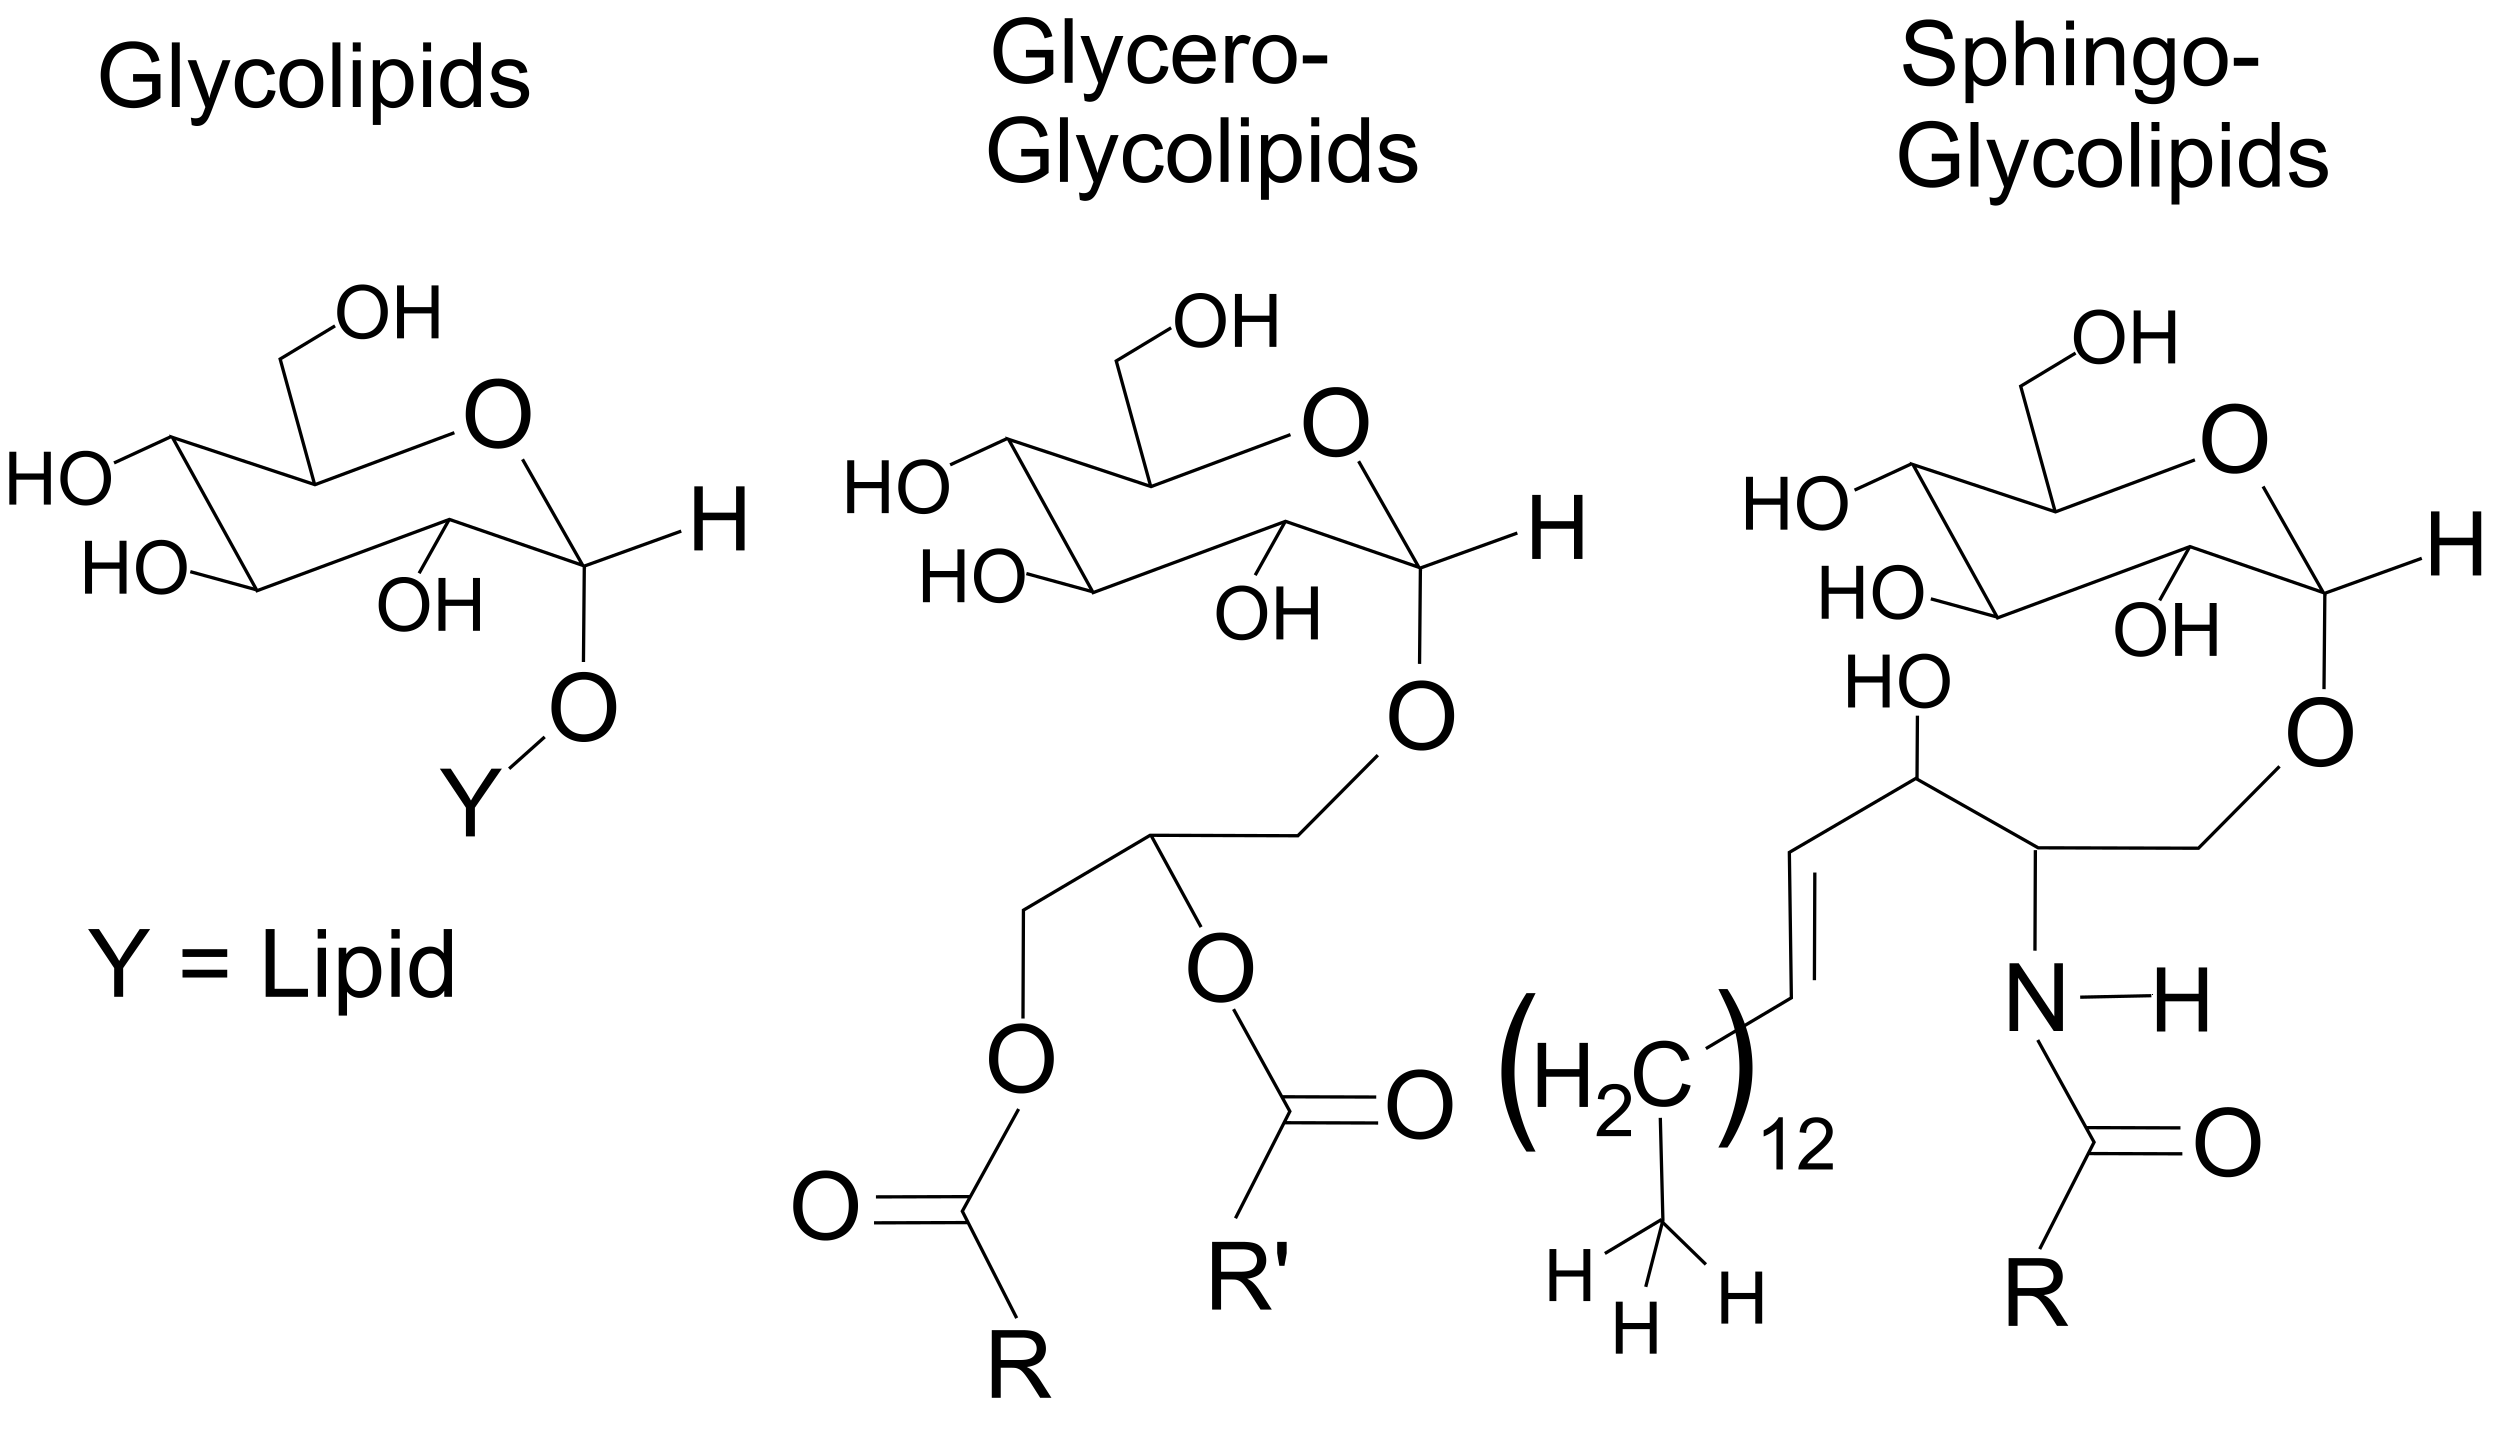 <svg xmlns="http://www.w3.org/2000/svg" width="757" height="438"><g style="stroke:#000"><path style="fill:none;stroke:#000;stroke-width:1px;stroke-linecap:butt;stroke-linejoin:miter;stroke-opacity:1" d="m137.585 131.02-42.219 15.738-43.152-14.318 25.611 46.425 58.246-21.584 40.393 13.921-18.25-32.13"/><path style="fill:none;stroke:#000;stroke-width:1px;stroke-linecap:butt;stroke-linejoin:miter;stroke-opacity:1" d="m56.26 189.318 19.874 5.458M33.17 156.4l17.375-8.023M93.884 162.83 83.47 124.933l16.627-10.039M134.598 173.633l-9.053 16.173M175.312 216.669l.258-29.04 29.35-10.591" transform="translate(1.357 -16.22)"/></g><path d="m152.812 248.99 10.768-9.63" style="fill:none;stroke:#000;stroke-width:1px;stroke-linecap:butt;stroke-linejoin:miter;stroke-opacity:1" transform="translate(1.357 -16.22)"/><g style="fill:#000"><g style="font-size:28.649px;font-style:normal;font-weight:400;line-height:125%;letter-spacing:0;word-spacing:0;fill:#000;fill-opacity:1;stroke:none;font-family:Sans;-inkscape-font-specification:Sans"><path d="M139.669 141.733c0-3.404.914-6.069 2.742-7.994 1.827-1.926 4.187-2.89 7.078-2.89 1.893 0 3.6.453 5.12 1.358 1.52.904 2.679 2.166 3.476 3.784.797 1.618 1.196 3.453 1.196 5.504 0 2.08-.42 3.94-1.259 5.582-.84 1.641-2.028 2.884-3.567 3.728a10.192 10.192 0 0 1-4.98 1.266c-1.93 0-3.656-.466-5.176-1.399a9.002 9.002 0 0 1-3.455-3.819 11.574 11.574 0 0 1-1.175-5.12zm2.798.042c0 2.472.664 4.418 1.993 5.84 1.329 1.423 2.996 2.134 5.001 2.134 2.042 0 3.723-.718 5.043-2.154 1.32-1.437 1.98-3.474 1.98-6.114 0-1.669-.283-3.126-.847-4.371-.564-1.245-1.39-2.21-2.476-2.896-1.086-.685-2.306-1.028-3.658-1.028-1.921 0-3.574.66-4.96 1.98-1.384 1.32-2.076 3.522-2.076 6.61z" transform="translate(1.357 -16.22)"/></g><g style="font-size:27.096px;font-style:normal;font-weight:400;line-height:125%;letter-spacing:0;word-spacing:0;fill:#000;fill-opacity:1;stroke:none;font-family:Sans;-inkscape-font-specification:Sans"><path d="M208.884 182.882v-19.396h2.567v7.965h10.081v-7.965h2.567v19.396h-2.567v-9.142h-10.081v9.142z" transform="translate(1.357 -16.22)"/></g><g style="font-size:28.649px;font-style:normal;font-weight:400;line-height:125%;letter-spacing:0;word-spacing:0;fill:#000;fill-opacity:1;stroke:none;font-family:Sans;-inkscape-font-specification:Sans"><path d="M165.622 230.564c0-3.404.914-6.07 2.742-7.995 1.828-1.926 4.188-2.889 7.079-2.889 1.893 0 3.6.453 5.12 1.357 1.52.905 2.678 2.166 3.476 3.784.797 1.618 1.196 3.453 1.196 5.505 0 2.08-.42 3.94-1.26 5.581-.839 1.642-2.028 2.884-3.566 3.728a10.192 10.192 0 0 1-4.98 1.266c-1.93 0-3.656-.466-5.176-1.399a9.002 9.002 0 0 1-3.456-3.819 11.574 11.574 0 0 1-1.175-5.12zm2.798.042c0 2.47.665 4.418 1.994 5.84 1.329 1.422 2.996 2.133 5 2.133 2.043 0 3.724-.718 5.044-2.154 1.32-1.436 1.979-3.474 1.979-6.113 0-1.67-.282-3.127-.846-4.372-.565-1.245-1.39-2.21-2.476-2.895-1.087-.686-2.306-1.029-3.658-1.029-1.922 0-3.575.66-4.96 1.98-1.384 1.32-2.077 3.523-2.077 6.61z" transform="translate(1.357 -16.22)"/></g><g style="font-size:28.649px;font-style:normal;font-weight:400;line-height:125%;letter-spacing:0;word-spacing:0;fill:#000;fill-opacity:1;stroke:none;font-family:Sans;-inkscape-font-specification:Sans"><path d="M139.725 269.48v-8.687l-7.904-11.82h3.302l4.043 6.183a62.124 62.124 0 0 1 2.084 3.469 75.242 75.242 0 0 1 2.238-3.623l3.973-6.03h3.161l-8.183 11.821v8.687z" transform="translate(1.357 -16.22)"/></g><g style="font-size:22.381px;font-style:normal;font-weight:400;line-height:125%;letter-spacing:0;word-spacing:0;fill:#000;fill-opacity:1;stroke:none;font-family:Sans;-inkscape-font-specification:Sans"><path d="M24.389 195.985v-16.02h2.12v6.578h8.327v-6.579h2.12v16.021h-2.12v-7.551H26.51v7.551zM39.852 188.182c0-2.659.714-4.74 2.142-6.245 1.428-1.504 3.271-2.257 5.53-2.257 1.479 0 2.812.354 4 1.06a6.923 6.923 0 0 1 2.715 2.956c.623 1.264.935 2.698.935 4.3 0 1.625-.328 3.079-.984 4.361-.656 1.282-1.584 2.253-2.787 2.912a7.962 7.962 0 0 1-3.89.99c-1.508 0-2.856-.365-4.043-1.093a7.032 7.032 0 0 1-2.7-2.984 9.041 9.041 0 0 1-.918-4zm2.186.033c0 1.93.519 3.452 1.557 4.563 1.038 1.11 2.34 1.666 3.907 1.666 1.596 0 2.909-.56 3.94-1.683 1.03-1.122 1.546-2.713 1.546-4.775 0-1.304-.22-2.443-.661-3.415-.44-.973-1.086-1.727-1.934-2.262-.85-.536-1.802-.804-2.858-.804-1.501 0-2.792.516-3.874 1.547-1.082 1.03-1.623 2.752-1.623 5.163z" transform="translate(1.357 -16.22)"/></g><g style="font-size:22.381px;font-style:normal;font-weight:400;line-height:125%;letter-spacing:0;word-spacing:0;fill:#000;fill-opacity:1;stroke:none;font-family:Sans;-inkscape-font-specification:Sans"><path d="M1.465 169.02V153h2.12v6.579h8.327V153h2.12v16.02h-2.12v-7.55H3.585v7.55zM16.928 161.218c0-2.66.714-4.74 2.142-6.245s3.271-2.257 5.53-2.257c1.479 0 2.812.353 4 1.06a6.923 6.923 0 0 1 2.715 2.956c.623 1.264.935 2.698.935 4.3 0 1.625-.328 3.078-.984 4.36-.656 1.283-1.585 2.254-2.787 2.913a7.962 7.962 0 0 1-3.89.99c-1.508 0-2.856-.365-4.044-1.094a7.032 7.032 0 0 1-2.699-2.983 9.041 9.041 0 0 1-.918-4zm2.186.033c0 1.93.519 3.451 1.557 4.562 1.038 1.112 2.34 1.667 3.907 1.667 1.595 0 2.909-.561 3.94-1.683 1.03-1.122 1.546-2.714 1.546-4.776 0-1.304-.22-2.442-.661-3.415-.441-.972-1.086-1.726-1.935-2.262-.848-.535-1.8-.803-2.857-.803-1.501 0-2.792.515-3.874 1.546-1.082 1.031-1.623 2.752-1.623 5.164z" transform="translate(1.357 -16.22)"/></g><g style="font-size:22.381px;font-style:normal;font-weight:400;line-height:125%;letter-spacing:0;word-spacing:0;fill:#000;fill-opacity:1;stroke:none;font-family:Sans;-inkscape-font-specification:Sans"><path d="M100.754 110.861c0-2.66.714-4.741 2.142-6.245 1.428-1.505 3.272-2.257 5.53-2.257 1.479 0 2.812.353 4 1.06a6.923 6.923 0 0 1 2.715 2.956c.623 1.264.935 2.697.935 4.3 0 1.625-.328 3.078-.984 4.36-.655 1.283-1.584 2.254-2.786 2.913a7.962 7.962 0 0 1-3.89.989c-1.509 0-2.857-.364-4.044-1.093a7.032 7.032 0 0 1-2.7-2.983 9.041 9.041 0 0 1-.918-4zm2.186.033c0 1.93.52 3.451 1.557 4.562 1.038 1.111 2.34 1.667 3.907 1.667 1.596 0 2.909-.561 3.94-1.683 1.03-1.122 1.546-2.714 1.546-4.776 0-1.304-.22-2.442-.661-3.415-.44-.972-1.086-1.726-1.934-2.262-.85-.535-1.802-.803-2.858-.803-1.5 0-2.792.515-3.874 1.546-1.082 1.031-1.623 2.752-1.623 5.164zM118.862 118.664v-16.021h2.12v6.579h8.328v-6.579h2.12v16.02h-2.12v-7.55h-8.327v7.55z" transform="translate(1.357 -16.22)"/></g><g style="font-size:22.381px;font-style:normal;font-weight:400;line-height:125%;letter-spacing:0;word-spacing:0;fill:#000;fill-opacity:1;stroke:none;font-family:Sans;-inkscape-font-specification:Sans"><path d="M113.305 199.432c0-2.659.714-4.74 2.142-6.245 1.428-1.504 3.271-2.257 5.53-2.257 1.479 0 2.812.354 4 1.06a6.923 6.923 0 0 1 2.715 2.956c.623 1.264.934 2.698.934 4.3 0 1.625-.327 3.079-.983 4.361-.656 1.282-1.585 2.253-2.787 2.912a7.962 7.962 0 0 1-3.89.99c-1.508 0-2.856-.365-4.044-1.093a7.032 7.032 0 0 1-2.699-2.984 9.041 9.041 0 0 1-.918-4zm2.186.033c0 1.93.519 3.452 1.557 4.563 1.038 1.11 2.34 1.666 3.907 1.666 1.595 0 2.909-.56 3.94-1.683 1.03-1.122 1.546-2.713 1.546-4.775 0-1.304-.22-2.443-.661-3.415-.441-.973-1.086-1.727-1.935-2.262-.848-.536-1.801-.804-2.857-.804-1.501 0-2.793.516-3.874 1.547-1.082 1.03-1.623 2.752-1.623 5.163zM131.413 207.235v-16.02h2.12v6.578h8.328v-6.579h2.12v16.021h-2.12v-7.551h-8.328v7.551z" transform="translate(1.357 -16.22)"/></g><g style="font-size:28.649px;font-style:normal;font-weight:400;line-height:125%;letter-spacing:0;word-spacing:0;fill:#000;fill-opacity:1;stroke:none;font-family:Sans;-inkscape-font-specification:Sans"><path d="M33.217 318.045v-8.688l-7.903-11.82h3.301l4.043 6.183a62.12 62.12 0 0 1 2.084 3.47 75.251 75.251 0 0 1 2.238-3.624l3.973-6.029h3.162l-8.184 11.82v8.688zM67.448 305.986H53.907v-2.35h13.541zm0 6.225H53.907v-2.35h13.541zM79.087 318.045v-20.508H81.8v18.087h10.1v2.42zM94.838 300.433v-2.896h2.518v2.896zm0 17.612v-14.857h2.518v14.857zM101.203 323.738v-20.55h2.294v1.93c.541-.754 1.152-1.321 1.833-1.699.68-.377 1.506-.566 2.476-.566 1.268 0 2.387.326 3.357.979.97.653 1.702 1.574 2.196 2.763.495 1.189.742 2.492.742 3.91 0 1.52-.273 2.888-.819 4.105-.545 1.217-1.338 2.15-2.378 2.798-1.04.648-2.133.972-3.28.972-.84 0-1.593-.177-2.26-.531a5.145 5.145 0 0 1-1.643-1.343v7.232zm2.28-13.038c0 1.912.387 3.325 1.161 4.239.774.914 1.712 1.37 2.812 1.37 1.12 0 2.077-.472 2.875-1.419.797-.947 1.196-2.413 1.196-4.4 0-1.893-.39-3.31-1.168-4.252-.78-.942-1.71-1.413-2.791-1.413-1.073 0-2.021.501-2.847 1.504-.825 1.002-1.238 2.46-1.238 4.371zM117.164 300.433v-2.896h2.518v2.896zm0 17.612v-14.857h2.518v14.857zM133.167 318.045v-1.875c-.942 1.474-2.326 2.21-4.154 2.21a5.826 5.826 0 0 1-3.267-.979c-.993-.653-1.762-1.564-2.308-2.735-.545-1.17-.818-2.515-.818-4.036 0-1.482.247-2.828.741-4.035.494-1.208 1.236-2.134 2.224-2.777.989-.644 2.094-.965 3.316-.965.895 0 1.692.189 2.392.566.7.378 1.268.87 1.706 1.476v-7.358h2.504v20.508zm-7.96-7.415c0 1.903.402 3.325 1.204 4.267.802.942 1.748 1.413 2.84 1.413 1.1 0 2.035-.45 2.804-1.35.77-.9 1.154-2.273 1.154-4.12 0-2.033-.391-3.525-1.175-4.476-.783-.951-1.748-1.427-2.895-1.427-1.12 0-2.054.457-2.805 1.37-.75.915-1.126 2.356-1.126 4.323z" transform="translate(1.357 -16.22)"/></g></g><g style="stroke:#000"><path style="fill:none;stroke:#000;stroke-width:1px;stroke-linecap:butt;stroke-linejoin:miter;stroke-opacity:1" d="m137.585 131.02-42.219 15.738-43.152-14.318 25.611 46.425 58.246-21.584 40.393 13.921-18.25-32.13" transform="translate(253.17 .58)"/><path style="fill:none;stroke:#000;stroke-width:1px;stroke-linecap:butt;stroke-linejoin:miter;stroke-opacity:1" d="m56.26 189.318 19.874 5.458M33.17 156.4l17.375-8.023M93.884 162.83 83.47 124.933l16.627-10.039M134.598 173.633l-9.053 16.173M175.312 216.669l.258-29.04 29.35-10.591" transform="translate(254.527 -15.639)"/></g><path style="fill:none;stroke:#000;stroke-width:1px;stroke-linecap:butt;stroke-linejoin:miter;stroke-opacity:1" d="m347.277 269.347 15.053 27.602M415.848 244.883l-24.21 24.4-44.734-.136-38.365 22.673-.137 32.807M614.955 273.633l-.125 30.459" transform="translate(1.357 -16.22)"/><g style="stroke:#000"><path d="m615.67 331.133 17.06 30.945-16.471 32.37M658.884 357.74l-28.429-.077M659.464 365.597l-28.428-.077" style="fill:none;stroke:#000;stroke-width:1px;stroke-linecap:butt;stroke-linejoin:miter;stroke-opacity:1" transform="translate(-242.159 -25.556)"/></g><g style="stroke:#000"><path d="m615.67 331.133 17.06 30.945-16.471 32.37M658.884 357.74l-28.429-.077M659.464 365.597l-28.428-.077" style="fill:none;stroke:#000;stroke-width:1px;stroke-linecap:butt;stroke-linejoin:miter;stroke-opacity:1" transform="matrix(-1 0 0 1 924.118 4.679)"/></g><g style="fill:#000"><g style="font-size:28.649px;font-style:normal;font-weight:400;line-height:125%;letter-spacing:0;word-spacing:0;fill:#000;fill-opacity:1;stroke:none;font-family:Sans;-inkscape-font-specification:Sans"><path d="M393.387 144.319c0-3.404.914-6.069 2.742-7.995 1.828-1.926 4.187-2.889 7.078-2.889 1.893 0 3.6.453 5.12 1.357 1.52.905 2.679 2.166 3.476 3.784.798 1.618 1.196 3.453 1.196 5.505 0 2.08-.42 3.94-1.259 5.581-.84 1.642-2.028 2.884-3.567 3.728a10.192 10.192 0 0 1-4.98 1.266c-1.93 0-3.656-.466-5.176-1.398a9.002 9.002 0 0 1-3.455-3.82 11.574 11.574 0 0 1-1.175-5.12zm2.798.042c0 2.471.664 4.418 1.993 5.84 1.33 1.422 2.996 2.133 5.001 2.133 2.042 0 3.723-.718 5.043-2.154 1.32-1.436 1.98-3.474 1.98-6.113 0-1.67-.283-3.126-.847-4.372-.564-1.245-1.39-2.21-2.476-2.895-1.086-.686-2.306-1.028-3.658-1.028-1.921 0-3.574.66-4.959 1.979-1.385 1.32-2.077 3.523-2.077 6.61z" transform="translate(1.357 -16.22)"/></g><g style="font-size:27.096px;font-style:normal;font-weight:400;line-height:125%;letter-spacing:0;word-spacing:0;fill:#000;fill-opacity:1;stroke:none;font-family:Sans;-inkscape-font-specification:Sans"><path d="M462.602 185.467v-19.395h2.567v7.964h10.081v-7.964h2.567v19.395h-2.567v-9.142H465.17v9.142z" transform="translate(1.357 -16.22)"/></g><g style="font-size:28.649px;font-style:normal;font-weight:400;line-height:125%;letter-spacing:0;word-spacing:0;fill:#000;fill-opacity:1;stroke:none;font-family:Sans;-inkscape-font-specification:Sans"><path d="M419.34 233.15c0-3.405.915-6.07 2.742-7.995 1.828-1.926 4.188-2.89 7.079-2.89 1.893 0 3.6.453 5.12 1.358 1.52.904 2.678 2.166 3.476 3.784.797 1.618 1.196 3.453 1.196 5.504 0 2.08-.42 3.94-1.26 5.582-.838 1.641-2.027 2.884-3.566 3.728a10.192 10.192 0 0 1-4.98 1.266c-1.93 0-3.656-.466-5.176-1.4a9.002 9.002 0 0 1-3.455-3.818 11.573 11.573 0 0 1-1.175-5.12zm2.798.041c0 2.471.665 4.418 1.994 5.84 1.329 1.423 2.996 2.134 5 2.134 2.043 0 3.724-.718 5.044-2.155 1.32-1.436 1.98-3.473 1.98-6.113 0-1.669-.283-3.126-.847-4.371-.564-1.245-1.39-2.21-2.476-2.896-1.087-.685-2.306-1.028-3.658-1.028-1.921 0-3.574.66-4.96 1.98-1.384 1.319-2.077 3.522-2.077 6.61z" transform="translate(1.357 -16.22)"/></g><g style="font-size:22.381px;font-style:normal;font-weight:400;line-height:125%;letter-spacing:0;word-spacing:0;fill:#000;fill-opacity:1;stroke:none;font-family:Sans;-inkscape-font-specification:Sans"><path d="M278.107 198.57v-16.02h2.12v6.579h8.327v-6.579h2.12v16.02h-2.12v-7.55h-8.327v7.55zM293.57 190.768c0-2.66.714-4.741 2.142-6.245 1.428-1.505 3.272-2.257 5.53-2.257 1.479 0 2.812.353 4 1.06a6.923 6.923 0 0 1 2.715 2.956c.623 1.264.935 2.697.935 4.3 0 1.625-.328 3.078-.984 4.36-.655 1.283-1.584 2.254-2.786 2.913a7.962 7.962 0 0 1-3.89.989c-1.509 0-2.857-.364-4.044-1.093a7.032 7.032 0 0 1-2.7-2.983 9.041 9.041 0 0 1-.918-4zm2.186.033c0 1.93.52 3.451 1.557 4.562 1.039 1.111 2.34 1.667 3.907 1.667 1.596 0 2.909-.561 3.94-1.683 1.03-1.122 1.546-2.714 1.546-4.776 0-1.304-.22-2.442-.661-3.415-.44-.972-1.086-1.726-1.934-2.262-.849-.535-1.802-.803-2.858-.803-1.5 0-2.792.515-3.874 1.546-1.082 1.031-1.623 2.752-1.623 5.164z" transform="translate(1.357 -16.22)"/></g><g style="font-size:22.381px;font-style:normal;font-weight:400;line-height:125%;letter-spacing:0;word-spacing:0;fill:#000;fill-opacity:1;stroke:none;font-family:Sans;-inkscape-font-specification:Sans"><path d="M255.183 171.606v-16.02h2.12v6.578h8.327v-6.578h2.12v16.02h-2.12v-7.55l-8.327-.001v7.551zM270.646 163.804c0-2.66.714-4.741 2.142-6.246 1.428-1.504 3.271-2.256 5.53-2.256 1.479 0 2.812.353 4 1.06a6.923 6.923 0 0 1 2.715 2.956c.623 1.264.935 2.697.935 4.3 0 1.625-.328 3.078-.984 4.36-.656 1.283-1.584 2.253-2.787 2.913a7.962 7.962 0 0 1-3.89.989c-1.508 0-2.856-.365-4.043-1.093a7.032 7.032 0 0 1-2.7-2.984 9.041 9.041 0 0 1-.918-4zm2.186.032c0 1.931.52 3.452 1.557 4.563 1.038 1.111 2.34 1.667 3.907 1.667 1.596 0 2.909-.561 3.94-1.683 1.03-1.122 1.546-2.714 1.546-4.776 0-1.304-.22-2.442-.661-3.415-.44-.973-1.086-1.727-1.934-2.262-.85-.536-1.802-.803-2.858-.803-1.5 0-2.792.515-3.874 1.546-1.082 1.03-1.623 2.752-1.623 5.163z" transform="translate(1.357 -16.22)"/></g><g style="font-size:22.381px;font-style:normal;font-weight:400;line-height:125%;letter-spacing:0;word-spacing:0;fill:#000;fill-opacity:1;stroke:none;font-family:Sans;-inkscape-font-specification:Sans"><path d="M354.473 113.447c0-2.66.714-4.741 2.142-6.246 1.427-1.504 3.27-2.257 5.53-2.257 1.478 0 2.811.354 3.999 1.06a6.923 6.923 0 0 1 2.716 2.957c.622 1.264.934 2.697.934 4.3 0 1.624-.328 3.078-.984 4.36-.655 1.282-1.584 2.253-2.786 2.913a7.962 7.962 0 0 1-3.89.989c-1.509 0-2.857-.365-4.044-1.093a7.032 7.032 0 0 1-2.7-2.984 9.041 9.041 0 0 1-.917-4zm2.185.032c0 1.931.52 3.452 1.557 4.563 1.039 1.11 2.341 1.666 3.907 1.666 1.596 0 2.91-.56 3.94-1.682 1.03-1.122 1.546-2.714 1.546-4.776 0-1.304-.22-2.443-.66-3.415-.442-.973-1.086-1.727-1.935-2.262-.849-.536-1.801-.804-2.858-.804-1.5 0-2.792.516-3.874 1.547-1.082 1.03-1.623 2.752-1.623 5.163zM372.58 121.25v-16.021h2.12v6.578h8.328v-6.578h2.12v16.02h-2.12v-7.551h-8.327v7.551z" transform="translate(1.357 -16.22)"/></g><g style="font-size:22.381px;font-style:normal;font-weight:400;line-height:125%;letter-spacing:0;word-spacing:0;fill:#000;fill-opacity:1;stroke:none;font-family:Sans;-inkscape-font-specification:Sans"><path d="M367.023 202.018c0-2.66.714-4.741 2.142-6.245 1.428-1.505 3.271-2.257 5.53-2.257 1.479 0 2.812.353 4 1.06a6.923 6.923 0 0 1 2.715 2.956c.623 1.264.935 2.697.935 4.3 0 1.625-.328 3.078-.984 4.36-.656 1.283-1.584 2.254-2.787 2.913a7.962 7.962 0 0 1-3.89.989c-1.508 0-2.856-.364-4.043-1.093a7.032 7.032 0 0 1-2.7-2.983 9.041 9.041 0 0 1-.918-4zm2.186.033c0 1.93.519 3.451 1.557 4.562 1.038 1.111 2.34 1.667 3.907 1.667 1.596 0 2.909-.561 3.94-1.683 1.03-1.122 1.546-2.714 1.546-4.776 0-1.304-.22-2.442-.661-3.415-.44-.972-1.086-1.726-1.934-2.262-.85-.535-1.802-.803-2.858-.803-1.501 0-2.792.515-3.874 1.546-1.082 1.031-1.623 2.752-1.623 5.164zM385.131 209.82V193.8h2.12v6.579h8.328V193.8h2.12v16.02h-2.12v-7.55h-8.328v7.55z" transform="translate(1.357 -16.22)"/></g><g style="font-size:28.649px;font-style:normal;font-weight:400;line-height:125%;letter-spacing:0;word-spacing:0;fill:#000;fill-opacity:1;stroke:none;font-family:Sans;-inkscape-font-specification:Sans"><path d="M358.48 309.492c0-3.404.914-6.069 2.741-7.994 1.828-1.926 4.188-2.89 7.079-2.89 1.893 0 3.6.453 5.12 1.358 1.52.904 2.678 2.166 3.476 3.784.797 1.618 1.196 3.453 1.196 5.504 0 2.08-.42 3.94-1.26 5.582-.838 1.641-2.028 2.884-3.566 3.728a10.192 10.192 0 0 1-4.98 1.266c-1.93 0-3.656-.466-5.176-1.4a9.002 9.002 0 0 1-3.455-3.818 11.574 11.574 0 0 1-1.175-5.12zm2.797.042c0 2.471.665 4.418 1.994 5.84 1.329 1.423 2.996 2.134 5 2.134 2.043 0 3.724-.718 5.044-2.155 1.32-1.436 1.98-3.473 1.98-6.113 0-1.669-.283-3.126-.847-4.371-.564-1.245-1.39-2.21-2.476-2.896-1.087-.685-2.306-1.028-3.658-1.028-1.921 0-3.574.66-4.96 1.98-1.384 1.319-2.077 3.522-2.077 6.61z" transform="translate(1.357 -16.22)"/></g><g style="font-size:28.649px;font-style:normal;font-weight:400;line-height:125%;letter-spacing:0;word-spacing:0;fill:#000;fill-opacity:1;stroke:none;font-family:Sans;-inkscape-font-specification:Sans"><path d="M298.122 336.992c0-3.404.914-6.069 2.742-7.994 1.828-1.926 4.188-2.89 7.079-2.89 1.893 0 3.6.453 5.12 1.358 1.52.904 2.678 2.166 3.476 3.784.797 1.618 1.196 3.453 1.196 5.504 0 2.08-.42 3.94-1.26 5.582-.839 1.641-2.028 2.884-3.566 3.728a10.192 10.192 0 0 1-4.98 1.266c-1.93 0-3.656-.466-5.176-1.4a9.002 9.002 0 0 1-3.456-3.818 11.574 11.574 0 0 1-1.175-5.12zm2.798.042c0 2.471.665 4.418 1.994 5.84 1.328 1.423 2.995 2.134 5 2.134 2.043 0 3.724-.718 5.044-2.155 1.32-1.436 1.979-3.473 1.979-6.113 0-1.669-.282-3.126-.846-4.371-.565-1.245-1.39-2.21-2.476-2.896-1.087-.685-2.306-1.028-3.658-1.028-1.922 0-3.575.66-4.96 1.98-1.384 1.319-2.077 3.522-2.077 6.61z" transform="translate(1.357 -16.22)"/></g><g style="font-size:28.649px;font-style:normal;font-weight:400;line-height:125%;letter-spacing:0;word-spacing:0;fill:#000;fill-opacity:1;stroke:none;font-family:Sans;-inkscape-font-specification:Sans"><path d="M238.837 381.523c0-3.404.914-6.069 2.742-7.995 1.827-1.925 4.187-2.888 7.078-2.888 1.893 0 3.6.452 5.12 1.357 1.52.904 2.679 2.166 3.476 3.784.797 1.618 1.196 3.452 1.196 5.504 0 2.08-.42 3.94-1.259 5.582-.84 1.641-2.028 2.884-3.567 3.728a10.192 10.192 0 0 1-4.98 1.266c-1.93 0-3.656-.467-5.176-1.4a9.002 9.002 0 0 1-3.455-3.818 11.574 11.574 0 0 1-1.175-5.12zm2.797.042c0 2.471.665 4.418 1.994 5.84 1.329 1.422 2.996 2.134 5 2.134 2.043 0 3.724-.719 5.044-2.155 1.32-1.436 1.98-3.474 1.98-6.113 0-1.67-.283-3.126-.847-4.371-.564-1.245-1.39-2.21-2.476-2.896-1.087-.685-2.306-1.028-3.658-1.028-1.921 0-3.574.66-4.96 1.98-1.384 1.319-2.077 3.522-2.077 6.609z" transform="translate(1.357 -16.22)"/></g><g style="font-size:28.649px;font-style:normal;font-weight:400;line-height:125%;letter-spacing:0;word-spacing:0;fill:#000;fill-opacity:1;stroke:none;font-family:Sans;-inkscape-font-specification:Sans"><path d="M418.826 350.931c0-3.404.914-6.069 2.742-7.994 1.828-1.926 4.187-2.89 7.078-2.89 1.893 0 3.6.453 5.12 1.358 1.52.904 2.68 2.166 3.476 3.784.798 1.618 1.196 3.453 1.196 5.504 0 2.08-.42 3.94-1.259 5.582-.839 1.641-2.028 2.884-3.567 3.728a10.192 10.192 0 0 1-4.98 1.266c-1.93 0-3.655-.466-5.176-1.399a9.002 9.002 0 0 1-3.455-3.819 11.574 11.574 0 0 1-1.175-5.12zm2.798.042c0 2.472.664 4.418 1.993 5.84 1.33 1.423 2.996 2.134 5.001 2.134 2.043 0 3.724-.718 5.043-2.154 1.32-1.437 1.98-3.474 1.98-6.114 0-1.669-.282-3.126-.847-4.371-.564-1.245-1.39-2.21-2.476-2.896-1.086-.685-2.305-1.028-3.658-1.028-1.92 0-3.574.66-4.959 1.98-1.385 1.32-2.077 3.522-2.077 6.61z" transform="translate(1.357 -16.22)"/></g><g style="font-size:28.649px;font-style:normal;font-weight:400;line-height:125%;letter-spacing:0;word-spacing:0;fill:#000;fill-opacity:1;stroke:none;font-family:Sans;-inkscape-font-specification:Sans"><path d="M365.667 412.76v-20.508h9.093c1.828 0 3.217.184 4.168.552.952.369 1.712 1.019 2.28 1.952.57.932.854 1.963.854 3.091 0 1.455-.471 2.681-1.413 3.68-.942.997-2.397 1.631-4.364 1.902.718.345 1.263.685 1.636 1.02.793.728 1.544 1.638 2.252 2.729l3.568 5.581h-3.414l-2.714-4.266c-.792-1.231-1.445-2.173-1.958-2.826-.513-.653-.972-1.11-1.378-1.371a4.074 4.074 0 0 0-1.238-.546c-.308-.065-.811-.098-1.51-.098h-3.148v9.107zm2.714-11.458h5.833c1.24 0 2.21-.128 2.91-.384.7-.257 1.23-.667 1.595-1.231a3.33 3.33 0 0 0 .545-1.84c0-.97-.352-1.767-1.056-2.392-.704-.625-1.816-.937-3.336-.937h-6.491zM386.02 399.512l-.643-3.833v-3.427h2.868v3.427l-.672 3.833z" transform="translate(1.357 -16.22)"/></g><g style="font-size:28.649px;font-style:normal;font-weight:400;line-height:125%;letter-spacing:0;word-spacing:0;fill:#000;fill-opacity:1;stroke:none;font-family:Sans;-inkscape-font-specification:Sans"><path d="M298.953 439.484v-20.508h9.093c1.828 0 3.217.184 4.168.553.952.368 1.712 1.018 2.28 1.951.57.933.854 1.963.854 3.092 0 1.454-.471 2.68-1.413 3.679-.942.997-2.397 1.632-4.364 1.902.718.345 1.263.686 1.636 1.021.793.728 1.544 1.637 2.252 2.728l3.568 5.582h-3.414l-2.713-4.267c-.793-1.231-1.446-2.173-1.959-2.826-.513-.652-.972-1.11-1.378-1.37a4.074 4.074 0 0 0-1.238-.546c-.308-.065-.811-.098-1.51-.098h-3.148v9.107zm2.714-11.457h5.833c1.24 0 2.21-.128 2.91-.385.7-.256 1.23-.667 1.595-1.23a3.33 3.33 0 0 0 .545-1.84c0-.97-.352-1.768-1.056-2.393-.704-.624-1.816-.937-3.336-.937h-6.491z" transform="translate(1.357 -16.22)"/></g></g><g style="fill:none;stroke:#000"><path d="m579.24 232.919-.124 19.387M548.17 280.419l-.125 32.601M501.384 354.704l.786 31.032-5.197 20.141" style="fill:none;stroke:#000;stroke-width:1px;stroke-linecap:butt;stroke-linejoin:miter;stroke-opacity:1" transform="translate(1.357 -16.22)"/><path d="m484.598 395.776 16.82-10.088 13.77 13.404M688.884 248.276l-24.552 24.786-48.53-.122-37.059-21.007-38.284 22.39.605 44.033-25.876 15.378" style="fill:none;stroke:#000;stroke-width:1px;stroke-linecap:butt;stroke-linejoin:miter;stroke-opacity:1" transform="translate(1.357 -16.22)"/><g style="fill:none;stroke:#000"><path style="fill:none;stroke:#000;stroke-width:1px;stroke-linecap:butt;stroke-linejoin:miter;stroke-opacity:1" d="m615.67 331.133 17.06 30.945-16.471 32.37M658.884 357.74l-28.429-.077M659.464 365.597l-28.428-.077" transform="translate(1.357 -16.22)"/></g><g style="fill:none;stroke:#000"><path d="m662.254 154.963-42.218 15.738-43.153-14.319 25.612 46.426 58.246-21.584 40.393 13.92-18.25-32.13M582.286 197.04l19.875 5.46M559.196 164.124l17.376-8.024" style="fill:none;stroke:#000;stroke-width:1px;stroke-linecap:butt;stroke-linejoin:miter;stroke-opacity:1" transform="translate(2.367 -15.714)"/><path d="m619.91 170.552-10.412-37.894 16.627-10.04M660.625 181.356l-9.053 16.173M701.34 224.392l.256-29.04 29.35-10.59M649.062 317.204l-21.553.459" style="fill:none;stroke:#000;stroke-width:1px;stroke-linecap:butt;stroke-linejoin:miter;stroke-opacity:1" transform="translate(2.367 -15.714)"/></g></g><g style="fill:#000"><g style="font-size:28.649px;font-style:normal;font-weight:400;line-height:125%;letter-spacing:0;word-spacing:0;fill:#000;fill-opacity:1;stroke:none;font-family:Sans;-inkscape-font-specification:Sans"><path d="M665.53 149.319c0-3.404.914-6.069 2.742-7.995 1.828-1.926 4.187-2.889 7.078-2.889 1.893 0 3.6.453 5.12 1.357 1.52.905 2.679 2.166 3.476 3.784.797 1.618 1.196 3.453 1.196 5.505 0 2.08-.42 3.94-1.259 5.581-.84 1.642-2.028 2.884-3.567 3.728a10.192 10.192 0 0 1-4.98 1.266c-1.93 0-3.656-.466-5.176-1.398a9.002 9.002 0 0 1-3.455-3.82 11.574 11.574 0 0 1-1.175-5.12zm2.798.042c0 2.471.664 4.418 1.993 5.84 1.329 1.422 2.996 2.133 5.001 2.133 2.042 0 3.723-.718 5.043-2.154 1.32-1.436 1.98-3.474 1.98-6.113 0-1.67-.283-3.126-.847-4.372-.564-1.245-1.39-2.21-2.476-2.895-1.086-.686-2.306-1.028-3.658-1.028-1.921 0-3.574.66-4.96 1.979-1.384 1.32-2.076 3.523-2.076 6.61z" transform="translate(1.357 -16.22)"/></g><g style="font-size:27.096px;font-style:normal;font-weight:400;line-height:125%;letter-spacing:0;word-spacing:0;fill:#000;fill-opacity:1;stroke:none;font-family:Sans;-inkscape-font-specification:Sans"><path d="M734.745 190.467v-19.395h2.567v7.964h10.081v-7.964h2.567v19.395h-2.567v-9.142h-10.081v9.142z" transform="translate(1.357 -16.22)"/></g><g style="font-size:28.649px;font-style:normal;font-weight:400;line-height:125%;letter-spacing:0;word-spacing:0;fill:#000;fill-opacity:1;stroke:none;font-family:Sans;-inkscape-font-specification:Sans"><path d="M691.483 238.15c0-3.405.914-6.07 2.742-7.995 1.828-1.926 4.188-2.89 7.079-2.89 1.893 0 3.6.453 5.12 1.358 1.52.904 2.678 2.166 3.476 3.784.797 1.618 1.196 3.453 1.196 5.504 0 2.08-.42 3.94-1.26 5.582-.839 1.641-2.028 2.884-3.566 3.728a10.192 10.192 0 0 1-4.98 1.266c-1.93 0-3.656-.466-5.176-1.4a9.002 9.002 0 0 1-3.455-3.818 11.574 11.574 0 0 1-1.176-5.12zm2.798.041c0 2.471.665 4.418 1.994 5.84 1.329 1.423 2.996 2.134 5 2.134 2.043 0 3.724-.718 5.044-2.155 1.32-1.436 1.979-3.473 1.979-6.113 0-1.669-.282-3.126-.846-4.371-.565-1.245-1.39-2.21-2.476-2.896-1.087-.685-2.306-1.028-3.658-1.028-1.922 0-3.575.66-4.96 1.98-1.384 1.319-2.077 3.522-2.077 6.61z" transform="translate(1.357 -16.22)"/></g><g style="font-size:22.381px;font-style:normal;font-weight:400;line-height:125%;letter-spacing:0;word-spacing:0;fill:#000;fill-opacity:1;stroke:none;font-family:Sans;-inkscape-font-specification:Sans"><path d="M550.25 203.57v-16.02h2.12v6.579h8.327v-6.579h2.12v16.02h-2.12v-7.55h-8.327v7.55zM565.713 195.768c0-2.66.714-4.741 2.142-6.245 1.428-1.505 3.271-2.257 5.53-2.257 1.479 0 2.812.353 4 1.06a6.923 6.923 0 0 1 2.715 2.956c.623 1.264.935 2.697.935 4.3 0 1.625-.328 3.078-.984 4.36-.656 1.283-1.584 2.254-2.787 2.913a7.962 7.962 0 0 1-3.89.989c-1.508 0-2.856-.364-4.043-1.093a7.032 7.032 0 0 1-2.7-2.983 9.041 9.041 0 0 1-.918-4zm2.186.033c0 1.93.519 3.451 1.557 4.562 1.038 1.111 2.34 1.667 3.907 1.667 1.596 0 2.909-.561 3.94-1.683 1.03-1.122 1.546-2.714 1.546-4.776 0-1.304-.22-2.442-.661-3.415-.44-.972-1.086-1.726-1.934-2.262-.85-.535-1.802-.803-2.858-.803-1.501 0-2.792.515-3.874 1.546-1.082 1.031-1.623 2.752-1.623 5.164z" transform="translate(1.357 -16.22)"/></g><g style="font-size:22.381px;font-style:normal;font-weight:400;line-height:125%;letter-spacing:0;word-spacing:0;fill:#000;fill-opacity:1;stroke:none;font-family:Sans;-inkscape-font-specification:Sans"><path d="M527.326 176.606v-16.02h2.12v6.578h8.327v-6.578h2.12v16.02h-2.12v-7.55l-8.327-.001v7.551zM542.79 168.804c0-2.66.713-4.741 2.141-6.246 1.428-1.504 3.271-2.256 5.53-2.256 1.479 0 2.812.353 4 1.06a6.923 6.923 0 0 1 2.715 2.956c.623 1.264.935 2.697.935 4.3 0 1.625-.328 3.078-.984 4.36-.656 1.283-1.585 2.253-2.787 2.913a7.962 7.962 0 0 1-3.89.989c-1.508 0-2.856-.365-4.044-1.093a7.032 7.032 0 0 1-2.699-2.984 9.041 9.041 0 0 1-.918-4zm2.185.032c0 1.931.519 3.452 1.557 4.563 1.038 1.111 2.34 1.667 3.907 1.667 1.595 0 2.909-.561 3.94-1.683 1.03-1.122 1.546-2.714 1.546-4.776 0-1.304-.22-2.442-.661-3.415-.441-.973-1.086-1.727-1.935-2.262-.848-.536-1.8-.803-2.857-.803-1.501 0-2.792.515-3.874 1.546-1.082 1.03-1.623 2.752-1.623 5.163z" transform="translate(1.357 -16.22)"/></g><g style="font-size:22.381px;font-style:normal;font-weight:400;line-height:125%;letter-spacing:0;word-spacing:0;fill:#000;fill-opacity:1;stroke:none;font-family:Sans;-inkscape-font-specification:Sans"><path d="M626.615 118.447c0-2.66.714-4.741 2.142-6.246 1.428-1.504 3.272-2.257 5.53-2.257 1.479 0 2.812.354 4 1.06a6.923 6.923 0 0 1 2.715 2.957c.623 1.264.935 2.697.935 4.3 0 1.624-.328 3.078-.984 4.36-.655 1.282-1.584 2.253-2.786 2.913a7.962 7.962 0 0 1-3.89.989c-1.509 0-2.857-.365-4.044-1.093a7.032 7.032 0 0 1-2.7-2.984 9.041 9.041 0 0 1-.918-4zm2.186.032c0 1.931.52 3.452 1.557 4.563 1.039 1.11 2.34 1.666 3.907 1.666 1.596 0 2.909-.56 3.94-1.682 1.03-1.122 1.546-2.714 1.546-4.776 0-1.304-.22-2.443-.661-3.415-.44-.973-1.086-1.727-1.934-2.262-.85-.536-1.802-.804-2.858-.804-1.5 0-2.792.516-3.874 1.547-1.082 1.03-1.623 2.752-1.623 5.163zM644.723 126.25v-16.021h2.12v6.578h8.328v-6.578h2.12v16.02h-2.12v-7.551h-8.327v7.551z" transform="translate(1.357 -16.22)"/></g><g style="font-size:22.381px;font-style:normal;font-weight:400;line-height:125%;letter-spacing:0;word-spacing:0;fill:#000;fill-opacity:1;stroke:none;font-family:Sans;-inkscape-font-specification:Sans"><path d="M639.166 207.018c0-2.66.714-4.741 2.142-6.245 1.428-1.505 3.271-2.257 5.53-2.257 1.479 0 2.812.353 4 1.06a6.923 6.923 0 0 1 2.715 2.956c.623 1.264.934 2.697.935 4.3 0 1.625-.328 3.078-.984 4.36-.656 1.283-1.585 2.254-2.787 2.913a7.962 7.962 0 0 1-3.89.989c-1.508 0-2.856-.364-4.044-1.093a7.032 7.032 0 0 1-2.699-2.983 9.041 9.041 0 0 1-.918-4zm2.186.033c0 1.93.519 3.451 1.557 4.562 1.038 1.111 2.34 1.667 3.907 1.667 1.595 0 2.909-.561 3.94-1.683 1.03-1.122 1.546-2.714 1.546-4.776 0-1.304-.22-2.442-.661-3.415-.441-.972-1.086-1.726-1.935-2.262-.848-.535-1.8-.803-2.857-.803-1.501 0-2.793.515-3.874 1.546-1.082 1.031-1.623 2.752-1.623 5.164zM657.274 214.82V198.8h2.12v6.579h8.328V198.8h2.12v16.02h-2.12v-7.55h-8.328v7.55z" transform="translate(1.357 -16.22)"/></g><g style="font-size:28.649px;font-style:normal;font-weight:400;line-height:125%;letter-spacing:0;word-spacing:0;fill:#000;fill-opacity:1;stroke:none;font-family:Sans;-inkscape-font-specification:Sans"><path d="M663.48 362.35c0-3.405.913-6.07 2.741-7.995 1.828-1.926 4.188-2.889 7.079-2.889 1.893 0 3.6.452 5.12 1.357s2.678 2.166 3.476 3.784c.797 1.618 1.196 3.453 1.196 5.504 0 2.08-.42 3.94-1.26 5.582-.838 1.641-2.028 2.884-3.566 3.728a10.192 10.192 0 0 1-4.98 1.266c-1.93 0-3.656-.466-5.176-1.399a9.002 9.002 0 0 1-3.455-3.819 11.573 11.573 0 0 1-1.175-5.12zm2.797.041c0 2.472.665 4.418 1.994 5.84 1.329 1.423 2.996 2.134 5 2.134 2.043 0 3.724-.718 5.044-2.154 1.32-1.437 1.98-3.474 1.98-6.114 0-1.669-.283-3.126-.847-4.371-.564-1.245-1.39-2.21-2.476-2.896-1.087-.685-2.306-1.028-3.658-1.028-1.921 0-3.574.66-4.96 1.98-1.384 1.32-2.077 3.522-2.077 6.61z" transform="translate(1.357 -16.22)"/></g><g style="font-size:28.649px;font-style:normal;font-weight:400;line-height:125%;letter-spacing:0;word-spacing:0;fill:#000;fill-opacity:1;stroke:none;font-family:Sans;-inkscape-font-specification:Sans"><path d="M607.134 328.409V307.9h2.784l10.771 16.101v-16.1h2.602v20.507h-2.784l-10.771-16.115v16.115z" transform="translate(1.357 -16.22)"/></g><g style="font-size:27.096px;font-style:normal;font-weight:400;line-height:125%;letter-spacing:0;word-spacing:0;fill:#000;fill-opacity:1;stroke:none;font-family:Sans;-inkscape-font-specification:Sans"><path d="M651.75 328.56v-19.396h2.566v7.965h10.082v-7.965h2.567v19.396h-2.567v-9.142h-10.082v9.142z" transform="translate(1.357 -16.22)"/></g><g style="font-size:28.649px;font-style:normal;font-weight:400;line-height:125%;letter-spacing:0;word-spacing:0;fill:#000;fill-opacity:1;stroke:none;font-family:Sans;-inkscape-font-specification:Sans"><path d="M606.847 417.694v-20.507h9.093c1.827 0 3.217.184 4.168.552.951.369 1.712 1.02 2.28 1.952.57.932.854 1.963.854 3.091 0 1.455-.471 2.682-1.413 3.68-.942.997-2.397 1.631-4.365 1.902.718.345 1.264.685 1.637 1.021.793.727 1.543 1.637 2.252 2.728l3.567 5.581h-3.413l-2.714-4.266c-.792-1.231-1.445-2.173-1.958-2.826-.513-.653-.972-1.11-1.378-1.37a4.074 4.074 0 0 0-1.238-.546c-.308-.066-.811-.098-1.51-.098h-3.148v9.106zm2.714-11.456h5.833c1.24 0 2.21-.129 2.91-.385.7-.257 1.23-.667 1.594-1.231a3.33 3.33 0 0 0 .546-1.84c0-.97-.352-1.767-1.056-2.392-.704-.625-1.816-.937-3.337-.937h-6.49z" transform="translate(1.357 -16.22)"/></g><g style="font-size:27.096px;font-style:normal;font-weight:400;line-height:125%;letter-spacing:0;word-spacing:0;fill:#000;fill-opacity:1;stroke:none;font-family:Sans;-inkscape-font-specification:Sans"><path d="M464.25 351.39v-19.395h2.566v7.965h10.082v-7.965h2.567v19.396h-2.567v-9.142h-10.082v9.142z" transform="translate(1.357 -16.22)"/></g><g style="font-size:27.096px;font-style:normal;font-weight:400;line-height:125%;letter-spacing:0;word-spacing:0;fill:#000;fill-opacity:1;stroke:none;font-family:Sans;-inkscape-font-specification:Sans"><path d="m508.01 344.26 2.566.648c-.538 2.108-1.506 3.715-2.904 4.822-1.398 1.107-3.107 1.66-5.127 1.66-2.09 0-3.79-.425-5.1-1.276-1.31-.851-2.307-2.084-2.99-3.698-.684-1.614-1.026-3.347-1.026-5.2 0-2.02.386-3.781 1.158-5.285.772-1.504 1.87-2.646 3.294-3.427 1.425-.78 2.993-1.17 4.704-1.17 1.94 0 3.572.494 4.895 1.481 1.323.988 2.245 2.377 2.765 4.168l-2.527.595c-.45-1.41-1.102-2.438-1.958-3.082-.855-.644-1.932-.966-3.228-.966-1.49 0-2.737.357-3.738 1.072-1 .714-1.704 1.673-2.11 2.877a11.585 11.585 0 0 0-.608 3.724c0 1.65.24 3.09.72 4.32.481 1.23 1.229 2.15 2.243 2.759a6.29 6.29 0 0 0 3.294.913c1.438 0 2.655-.415 3.652-1.244.997-.83 1.671-2.06 2.024-3.691z" transform="translate(1.357 -16.22)"/></g><g style="font-size:22.381px;font-style:normal;font-weight:400;line-height:125%;letter-spacing:0;word-spacing:0;fill:#000;fill-opacity:1;stroke:none;font-family:Sans;-inkscape-font-specification:Sans"><path d="M558.25 230.45v-16.021h2.12v6.578h8.328v-6.578h2.12v16.02h-2.12v-7.55h-8.327v7.55zM573.714 222.647c0-2.66.714-4.741 2.142-6.246 1.428-1.504 3.271-2.256 5.53-2.256 1.478 0 2.812.353 4 1.06a6.923 6.923 0 0 1 2.715 2.956c.623 1.264.934 2.697.934 4.3 0 1.625-.328 3.078-.983 4.36-.656 1.283-1.585 2.253-2.787 2.913a7.962 7.962 0 0 1-3.89.989c-1.509 0-2.856-.365-4.044-1.093a7.032 7.032 0 0 1-2.7-2.984 9.041 9.041 0 0 1-.917-4zm2.186.033c0 1.93.519 3.451 1.557 4.562 1.038 1.111 2.34 1.667 3.907 1.667 1.595 0 2.908-.561 3.94-1.683 1.03-1.122 1.546-2.714 1.546-4.776 0-1.304-.22-2.442-.662-3.415-.44-.973-1.085-1.727-1.934-2.262-.849-.536-1.801-.803-2.858-.803-1.5 0-2.792.515-3.874 1.546-1.082 1.03-1.622 2.752-1.622 5.164z" transform="translate(1.357 -16.22)"/></g><g style="font-size:22.007px;font-style:normal;font-weight:400;line-height:125%;letter-spacing:0;word-spacing:0;fill:#000;fill-opacity:1;stroke:none;font-family:Sans;-inkscape-font-specification:Sans"><path d="M467.821 410.186v-15.754h2.085v6.47h8.188v-6.47h2.085v15.754h-2.085v-7.426h-8.188v7.426z" transform="translate(1.357 -16.22)"/></g><g style="font-size:22.007px;font-style:normal;font-weight:400;line-height:125%;letter-spacing:0;word-spacing:0;fill:#000;fill-opacity:1;stroke:none;font-family:Sans;-inkscape-font-specification:Sans"><path d="M519.875 417.007v-15.754h2.084v6.47h8.189v-6.47h2.084v15.754h-2.084v-7.426h-8.189v7.426z" transform="translate(1.357 -16.22)"/></g><g style="font-size:22.007px;font-style:normal;font-weight:400;line-height:125%;letter-spacing:0;word-spacing:0;fill:#000;fill-opacity:1;stroke:none;font-family:Sans;-inkscape-font-specification:Sans"><path d="M487.91 426.114V410.36h2.085v6.469h8.188v-6.47h2.085v15.754h-2.085v-7.425h-8.188v7.425z" transform="translate(1.357 -16.22)"/></g><g style="font-size:22.007px;font-style:normal;font-weight:400;line-height:125%;letter-spacing:0;word-spacing:0;fill:#000;fill-opacity:1;stroke:none;font-family:Sans;-inkscape-font-specification:Sans"><path d="M492.513 358.383v1.859H482.1c-.014-.466.061-.914.226-1.344.265-.709.69-1.407 1.273-2.095.584-.688 1.428-1.483 2.53-2.386 1.713-1.404 2.87-2.516 3.472-3.336.601-.82.902-1.596.902-2.327 0-.766-.274-1.413-.822-1.94-.548-.526-1.262-.79-2.143-.79-.932 0-1.677.28-2.236.84-.558.558-.841 1.332-.849 2.32l-1.988-.204c.137-1.483.649-2.613 1.537-3.39.888-.778 2.081-1.166 3.579-1.166 1.511 0 2.707.419 3.589 1.257.88.838 1.321 1.877 1.321 3.116 0 .63-.129 1.25-.386 1.86-.258.608-.686 1.25-1.285 1.923-.598.673-1.592 1.597-2.982 2.772-1.16.975-1.905 1.635-2.235 1.983a6.36 6.36 0 0 0-.816 1.048z" transform="translate(1.357 -16.22)"/></g><g style="font-size:22.007px;font-style:normal;font-weight:400;line-height:125%;letter-spacing:0;word-spacing:0;fill:#000;fill-opacity:1;stroke:none;font-family:Sans;-inkscape-font-specification:Sans"><path d="M538.48 370.343h-1.934v-12.326c-.466.444-1.077.888-1.832 1.333-.756.444-1.435.777-2.037.999v-1.87a11.68 11.68 0 0 0 2.837-1.848c.81-.724 1.383-1.426 1.72-2.106h1.246zM553.61 368.483v1.86h-10.413c-.014-.466.061-.914.226-1.344.265-.709.69-1.407 1.274-2.095.583-.688 1.427-1.483 2.53-2.386 1.712-1.404 2.87-2.516 3.471-3.336.602-.82.903-1.596.903-2.327 0-.766-.274-1.413-.822-1.94-.548-.526-1.263-.79-2.144-.79-.931 0-1.676.28-2.235.839-.559.559-.842 1.332-.85 2.321l-1.987-.204c.136-1.483.648-2.613 1.537-3.39.888-.778 2.08-1.166 3.578-1.166 1.511 0 2.708.419 3.589 1.257.881.838 1.322 1.877 1.322 3.116 0 .63-.13 1.25-.387 1.86-.258.608-.686 1.25-1.284 1.923s-1.592 1.597-2.982 2.772c-1.16.974-1.906 1.635-2.235 1.983a6.36 6.36 0 0 0-.817 1.047z" transform="translate(1.357 -16.22)"/></g><g style="font-size:47.289px;font-style:normal;font-weight:400;line-height:125%;letter-spacing:0;word-spacing:0;fill:#000;fill-opacity:1;stroke:none;font-family:Sans;-inkscape-font-specification:Sans"><path d="M498.229 337.579c-2.294-2.894-4.233-6.28-5.819-10.16a31.567 31.567 0 0 1-2.378-12.053c0-3.664.592-7.174 1.778-10.53 1.385-3.894 3.525-7.773 6.419-11.637h2.979c-1.863 3.202-3.095 5.488-3.695 6.858a37.466 37.466 0 0 0-2.217 6.65 38.623 38.623 0 0 0-.992 8.682c0 7.404 2.3 14.8 6.904 22.19z" transform="matrix(.925 0 0 1.081 1.357 -16.22)"/></g><g style="font-size:47.289px;font-style:normal;font-weight:400;line-height:125%;letter-spacing:0;word-spacing:0;fill:#000;fill-opacity:1;stroke:none;font-family:Sans;-inkscape-font-specification:Sans"><path d="M-564.022 336.432c-2.294-2.894-4.234-6.28-5.82-10.16a31.567 31.567 0 0 1-2.378-12.053c0-3.664.593-7.174 1.778-10.53 1.386-3.894 3.526-7.773 6.42-11.637h2.978c-1.862 3.202-3.094 5.488-3.694 6.858a37.467 37.467 0 0 0-2.217 6.65 38.624 38.624 0 0 0-.993 8.682c0 7.404 2.301 14.8 6.904 22.19z" transform="matrix(-.925 0 0 1.081 1.357 -16.22)"/></g></g><g style="font-size:27.335px;font-style:normal;font-weight:400;line-height:125%;letter-spacing:0;word-spacing:0;fill:#000;fill-opacity:1;stroke:none;font-family:Sans;-inkscape-font-specification:Sans"><path d="M38.94 40.95v-2.295l8.29-.013v7.26c-1.273 1.015-2.586 1.778-3.938 2.29-1.353.511-2.74.767-4.165.767-1.922 0-3.668-.411-5.238-1.234-1.57-.824-2.757-2.014-3.557-3.57-.801-1.558-1.202-3.298-1.202-5.22 0-1.904.398-3.681 1.195-5.332.796-1.65 1.942-2.876 3.437-3.677 1.495-.8 3.217-1.201 5.165-1.201 1.415 0 2.694.229 3.838.687 1.143.458 2.04 1.097 2.69 1.915.649.819 1.143 1.887 1.48 3.204l-2.335.64c-.294-.996-.659-1.78-1.095-2.349-.436-.57-1.059-1.025-1.868-1.368-.81-.342-1.709-.514-2.696-.514-1.184 0-2.207.18-3.07.54-.863.361-1.56.835-2.09 1.422a6.779 6.779 0 0 0-1.234 1.936c-.498 1.21-.747 2.522-.747 3.937 0 1.744.3 3.204.9 4.378.601 1.175 1.476 2.047 2.623 2.616a8.12 8.12 0 0 0 3.658.854 8.688 8.688 0 0 0 3.283-.647c1.068-.431 1.878-.892 2.43-1.381V40.95zM50.673 48.626V29.058h2.402v19.568zM56.706 54.085l-.267-2.256c.525.142.983.213 1.375.213.534 0 .96-.089 1.281-.266.32-.178.583-.428.788-.748.15-.24.396-.836.734-1.788.044-.134.115-.33.213-.588l-5.379-14.201h2.59l2.95 8.208a36.44 36.44 0 0 1 1.027 3.284c.276-1.104.605-2.18.988-3.23l3.03-8.262h2.402l-5.392 14.415c-.578 1.557-1.028 2.63-1.348 3.216-.427.792-.917 1.373-1.468 1.742-.552.37-1.21.554-1.976.554-.462 0-.979-.098-1.548-.293zM79.73 43.433l2.363.307c-.258 1.629-.92 2.903-1.982 3.824-1.064.921-2.37 1.382-3.918 1.382-1.94 0-3.5-.634-4.678-1.902-1.18-1.268-1.769-3.086-1.769-5.453 0-1.53.254-2.87.761-4.017.507-1.148 1.28-2.009 2.316-2.583a6.871 6.871 0 0 1 3.383-.86c1.54 0 2.799.389 3.778 1.167.979.779 1.606 1.884 1.882 3.317l-2.336.36c-.223-.952-.616-1.668-1.181-2.149-.565-.48-1.248-.72-2.05-.72-1.21 0-2.193.434-2.949 1.301-.756.868-1.134 2.24-1.134 4.118 0 1.904.364 3.288 1.094 4.15.73.864 1.682 1.295 2.856 1.295.944 0 1.731-.289 2.363-.867.632-.578 1.032-1.468 1.201-2.67zM83.254 41.538c0-2.625.73-4.57 2.189-5.833 1.219-1.05 2.705-1.575 4.458-1.575 1.949 0 3.541.639 4.778 1.916 1.237 1.277 1.855 3.04 1.855 5.292 0 1.824-.273 3.259-.82 4.304a5.81 5.81 0 0 1-2.39 2.436 6.956 6.956 0 0 1-3.423.868c-1.985 0-3.588-.636-4.812-1.909-1.223-1.272-1.835-3.105-1.835-5.499zm2.47 0c0 1.815.395 3.175 1.187 4.078.792.903 1.789 1.354 2.99 1.354 1.192 0 2.184-.453 2.976-1.361.792-.908 1.188-2.291 1.188-4.151 0-1.753-.398-3.081-1.194-3.984-.797-.903-1.787-1.355-2.97-1.355-1.201 0-2.198.45-2.99 1.348-.792.899-1.188 2.256-1.188 4.071zM99.31 48.626V29.058h2.403v19.568zM105.464 31.821v-2.763h2.402v2.763zm0 16.805V34.45h2.402v14.175zM111.537 54.058V34.45h2.189v1.842c.516-.721 1.099-1.262 1.748-1.622.65-.36 1.437-.54 2.363-.54 1.21 0 2.278.31 3.203.934.926.623 1.624 1.501 2.096 2.636.471 1.134.707 2.378.707 3.73 0 1.45-.26 2.757-.78 3.918-.521 1.161-1.278 2.05-2.27 2.67-.992.618-2.035.927-3.13.927-.8 0-1.52-.17-2.155-.507a4.909 4.909 0 0 1-1.569-1.282v6.9zm2.175-12.44c0 1.824.37 3.172 1.108 4.044.739.872 1.633 1.308 2.683 1.308 1.068 0 1.982-.451 2.743-1.354.76-.903 1.141-2.303 1.141-4.198 0-1.806-.371-3.159-1.114-4.058-.743-.898-1.63-1.348-2.663-1.348-1.023 0-1.929.479-2.716 1.435-.788.957-1.182 2.347-1.182 4.171zM126.766 31.821v-2.763h2.403v2.763zm0 16.805V34.45h2.403v14.175zM142.036 48.626v-1.789c-.9 1.406-2.22 2.109-3.965 2.109a5.559 5.559 0 0 1-3.116-.934c-.948-.623-1.682-1.493-2.203-2.61-.52-1.117-.78-2.4-.78-3.85 0-1.415.235-2.699.707-3.851.472-1.153 1.18-2.036 2.122-2.65.944-.614 1.998-.92 3.164-.92.854 0 1.615.18 2.282.54.667.36 1.21.83 1.628 1.408v-7.02h2.39v19.567zm-7.595-7.075c0 1.816.383 3.173 1.148 4.071.765.9 1.668 1.348 2.71 1.348 1.05 0 1.941-.429 2.675-1.288.735-.858 1.102-2.168 1.102-3.93 0-1.94-.374-3.364-1.122-4.272-.747-.907-1.668-1.36-2.762-1.36-1.068 0-1.96.435-2.677 1.307-.716.872-1.074 2.247-1.074 4.124zM147.094 44.394l2.376-.373c.134.952.505 1.681 1.115 2.189.61.507 1.461.76 2.556.76 1.103 0 1.922-.224 2.455-.674.534-.449.801-.976.801-1.581 0-.543-.235-.97-.707-1.282-.33-.213-1.148-.485-2.456-.814-1.762-.445-2.983-.83-3.664-1.154-.68-.325-1.197-.774-1.548-1.348a3.571 3.571 0 0 1-.527-1.902c0-.632.144-1.217.433-1.756a3.89 3.89 0 0 1 1.182-1.341c.373-.276.883-.51 1.528-.7a7.268 7.268 0 0 1 2.075-.288c1.113 0 2.09.16 2.93.48.841.321 1.462.755 1.862 1.302.4.547.676 1.28.828 2.196l-2.35.32c-.106-.73-.415-1.299-.927-1.708-.512-.41-1.235-.614-2.169-.614-1.103 0-1.89.182-2.363.547-.471.365-.707.792-.707 1.281 0 .312.098.592.294.841.195.258.502.472.92.64.24.09.948.295 2.123.615 1.7.454 2.885.825 3.557 1.114.672.29 1.199.71 1.582 1.262.382.551.574 1.237.574 2.055 0 .801-.234 1.555-.701 2.263-.467.707-1.141 1.254-2.022 1.641-.881.387-1.878.58-2.99.58-1.842 0-3.246-.382-4.211-1.147-.966-.765-1.582-1.9-1.849-3.404z" transform="translate(1.357 -16.22)"/></g><g style="font-size:27.335px;font-style:normal;font-weight:400;line-height:125%;letter-spacing:0;word-spacing:0;fill:#000;fill-opacity:1;stroke:none;font-family:Sans;-inkscape-font-specification:Sans"><path d="M307.87 63.619v-2.296l8.29-.013v7.26c-1.273 1.015-2.586 1.778-3.938 2.29-1.353.511-2.74.767-4.164.767-1.922 0-3.669-.411-5.24-1.235-1.57-.823-2.755-2.013-3.556-3.57-.801-1.557-1.202-3.297-1.202-5.219 0-1.904.399-3.681 1.195-5.332.796-1.65 1.942-2.876 3.437-3.677 1.495-.801 3.217-1.201 5.165-1.201 1.415 0 2.694.229 3.838.687 1.143.458 2.04 1.097 2.69 1.915.649.819 1.143 1.887 1.48 3.204l-2.335.64c-.294-.996-.658-1.78-1.094-2.349-.437-.57-1.06-1.025-1.87-1.368-.809-.343-1.708-.514-2.695-.514-1.184 0-2.207.18-3.07.54-.863.361-1.56.835-2.089 1.422a6.779 6.779 0 0 0-1.235 1.936c-.498 1.21-.747 2.522-.747 3.937 0 1.744.3 3.203.9 4.378.601 1.175 1.476 2.047 2.624 2.616a8.12 8.12 0 0 0 3.657.854 8.688 8.688 0 0 0 3.283-.647c1.068-.432 1.878-.892 2.43-1.381v-3.644zM319.603 71.293V51.726h2.403v19.567zM325.636 76.752l-.267-2.255c.525.142.983.213 1.375.213.534 0 .96-.089 1.281-.267.32-.178.583-.427.788-.747.151-.24.396-.836.734-1.789.044-.133.115-.329.213-.587l-5.379-14.201h2.59l2.95 8.208a36.438 36.438 0 0 1 1.027 3.284c.276-1.104.605-2.18.988-3.23l3.03-8.262h2.402l-5.392 14.415c-.578 1.557-1.028 2.63-1.348 3.216-.427.792-.917 1.373-1.468 1.742-.552.37-1.21.554-1.976.554-.462 0-.978-.098-1.548-.294zM348.66 66.101l2.363.307c-.258 1.629-.919 2.903-1.982 3.824-1.064.921-2.37 1.382-3.918 1.382-1.94 0-3.499-.634-4.678-1.902-1.18-1.268-1.769-3.086-1.769-5.453 0-1.53.254-2.87.761-4.017.507-1.148 1.28-2.009 2.316-2.583a6.871 6.871 0 0 1 3.384-.86c1.539 0 2.798.389 3.777 1.167.979.779 1.606 1.884 1.882 3.317l-2.336.36c-.222-.952-.616-1.668-1.181-2.149-.565-.48-1.248-.72-2.049-.72-1.21 0-2.193.433-2.95 1.301-.756.868-1.134 2.24-1.134 4.118 0 1.904.365 3.288 1.094 4.15.73.864 1.682 1.295 2.857 1.295.943 0 1.73-.289 2.362-.867.632-.579 1.032-1.468 1.201-2.67zM352.184 64.206c0-2.625.73-4.57 2.189-5.833 1.219-1.05 2.705-1.575 4.458-1.575 1.949 0 3.541.639 4.778 1.916 1.237 1.276 1.856 3.04 1.856 5.292 0 1.824-.274 3.259-.821 4.304a5.81 5.81 0 0 1-2.39 2.436 6.956 6.956 0 0 1-3.423.868c-1.984 0-3.588-.636-4.812-1.909-1.223-1.272-1.835-3.105-1.835-5.499zm2.47 0c0 1.815.395 3.174 1.187 4.078.792.903 1.789 1.354 2.99 1.354 1.192 0 2.184-.453 2.976-1.361.792-.908 1.188-2.291 1.188-4.151 0-1.753-.398-3.081-1.194-3.984-.797-.903-1.787-1.355-2.97-1.355-1.201 0-2.198.45-2.99 1.348-.792.899-1.188 2.256-1.188 4.071zM368.24 71.293V51.726h2.403v19.567zM374.394 54.49v-2.764h2.402v2.763zm0 16.803V57.12h2.402v14.174zM380.467 76.726V57.119h2.189v1.841c.516-.72 1.099-1.26 1.748-1.621.65-.36 1.438-.54 2.363-.54 1.21 0 2.278.31 3.203.934.926.622 1.624 1.501 2.096 2.636.471 1.134.707 2.378.707 3.73 0 1.45-.26 2.756-.78 3.918-.521 1.16-1.277 2.05-2.27 2.67-.992.618-2.035.927-3.13.927-.8 0-1.519-.17-2.155-.507a4.909 4.909 0 0 1-1.568-1.282v6.9zm2.176-12.44c0 1.824.369 3.172 1.107 4.044.739.872 1.633 1.308 2.683 1.308 1.068 0 1.982-.451 2.743-1.354.76-.904 1.141-2.303 1.141-4.198 0-1.806-.371-3.159-1.114-4.058-.743-.898-1.63-1.348-2.663-1.348-1.023 0-1.929.478-2.716 1.435-.788.957-1.181 2.347-1.181 4.171zM395.696 54.49v-2.764h2.403v2.763zm0 16.803V57.12h2.403v14.174zM410.966 71.293v-1.788c-.899 1.406-2.22 2.109-3.964 2.109a5.559 5.559 0 0 1-3.117-.935c-.948-.622-1.682-1.492-2.202-2.609s-.781-2.4-.781-3.85c0-1.415.236-2.7.707-3.851.472-1.153 1.18-2.036 2.122-2.65.944-.614 1.998-.92 3.164-.92.854 0 1.615.18 2.282.54.668.36 1.21.83 1.629 1.408v-7.02h2.389v19.566zm-7.595-7.074c0 1.816.383 3.173 1.148 4.071.765.899 1.668 1.348 2.71 1.348 1.05 0 1.941-.429 2.676-1.288.734-.858 1.1-2.169 1.1-3.93 0-1.94-.373-3.364-1.12-4.272-.748-.907-1.669-1.361-2.763-1.361-1.068 0-1.96.436-2.676 1.308-.717.872-1.075 2.247-1.075 4.124zM416.024 67.062l2.376-.373c.134.952.505 1.681 1.115 2.189.61.507 1.461.76 2.556.76 1.103 0 1.922-.224 2.456-.674.533-.45.8-.976.8-1.581 0-.543-.235-.97-.707-1.282-.33-.213-1.148-.485-2.456-.814-1.762-.445-2.983-.83-3.664-1.154-.68-.325-1.197-.775-1.548-1.349a3.571 3.571 0 0 1-.527-1.902c0-.631.144-1.216.434-1.755a3.89 3.89 0 0 1 1.18-1.341c.375-.276.884-.51 1.53-.7a7.268 7.268 0 0 1 2.075-.288c1.112 0 2.088.16 2.93.48.84.321 1.46.755 1.861 1.302.4.547.677 1.28.828 2.196l-2.35.32c-.106-.73-.415-1.3-.927-1.708-.512-.41-1.235-.614-2.169-.614-1.103 0-1.89.182-2.362.547-.472.365-.708.792-.708 1.281 0 .312.098.592.294.841.196.258.503.472.92.64.241.09.948.294 2.123.615 1.7.454 2.885.825 3.557 1.114.672.29 1.2.71 1.582 1.262.382.551.574 1.236.574 2.055 0 .8-.234 1.555-.701 2.262-.467.708-1.141 1.255-2.022 1.642-.881.387-1.878.58-2.99.58-1.842 0-3.246-.382-4.211-1.147-.966-.765-1.582-1.9-1.849-3.404z" transform="translate(1.357 -16.22)"/></g><g style="font-size:27.335px;font-style:normal;font-weight:400;line-height:125%;letter-spacing:0;word-spacing:0;fill:#000;fill-opacity:1;stroke:none;font-family:Sans;-inkscape-font-specification:Sans"><path d="M583.585 65.047v-2.295l8.289-.014V70c-1.273 1.015-2.585 1.778-3.938 2.29-1.352.51-2.74.767-4.164.767-1.922 0-3.668-.412-5.239-1.235-1.57-.823-2.756-2.013-3.557-3.57-.8-1.558-1.201-3.297-1.201-5.22 0-1.903.398-3.68 1.194-5.331.797-1.651 1.942-2.877 3.437-3.678 1.495-.8 3.217-1.2 5.166-1.2 1.414 0 2.694.228 3.837.686 1.143.459 2.04 1.097 2.69 1.916.649.818 1.143 1.886 1.481 3.203l-2.336.64c-.293-.996-.658-1.779-1.094-2.348-.436-.57-1.06-1.026-1.869-1.368-.81-.343-1.708-.514-2.696-.514-1.183 0-2.207.18-3.07.54-.863.36-1.56.835-2.089 1.422a6.779 6.779 0 0 0-1.234 1.935c-.499 1.21-.748 2.523-.748 3.938 0 1.744.3 3.203.901 4.378.6 1.174 1.475 2.046 2.623 2.616a8.12 8.12 0 0 0 3.657.854 8.688 8.688 0 0 0 3.283-.647c1.068-.432 1.878-.893 2.43-1.382v-3.644zM595.317 72.722V53.155h2.403v19.567zM601.35 78.181l-.267-2.256c.525.143.984.214 1.375.214.534 0 .961-.09 1.282-.267.32-.178.582-.427.787-.747.151-.24.396-.837.734-1.789.045-.134.116-.33.214-.587l-5.38-14.202h2.59l2.95 8.209a36.44 36.44 0 0 1 1.028 3.283c.275-1.103.605-2.18.987-3.23l3.03-8.262h2.403l-5.393 14.415c-.578 1.557-1.027 2.63-1.348 3.217-.427.792-.916 1.373-1.468 1.742-.552.37-1.21.554-1.975.554-.463 0-.98-.098-1.549-.294zM624.375 67.53l2.362.307c-.258 1.628-.919 2.903-1.982 3.824-1.063.92-2.37 1.381-3.918 1.381-1.94 0-3.499-.634-4.678-1.902-1.179-1.268-1.768-3.085-1.768-5.452 0-1.53.253-2.87.76-4.018.508-1.147 1.28-2.008 2.316-2.582a6.871 6.871 0 0 1 3.384-.861c1.54 0 2.798.39 3.777 1.168.979.778 1.606 1.884 1.882 3.316l-2.336.36c-.222-.951-.616-1.668-1.18-2.148-.566-.48-1.249-.72-2.05-.72-1.21 0-2.193.433-2.95 1.3-.756.868-1.134 2.24-1.134 4.118 0 1.904.365 3.288 1.094 4.151.73.863 1.682 1.295 2.857 1.295.943 0 1.73-.29 2.362-.868.632-.578 1.032-1.468 1.202-2.67zM627.898 65.635c0-2.625.73-4.57 2.19-5.833 1.218-1.05 2.704-1.575 4.457-1.575 1.949 0 3.542.638 4.779 1.915 1.236 1.277 1.855 3.041 1.855 5.292 0 1.824-.274 3.26-.821 4.305a5.81 5.81 0 0 1-2.39 2.436 6.956 6.956 0 0 1-3.423.867c-1.984 0-3.588-.636-4.812-1.908-1.223-1.273-1.835-3.106-1.835-5.5zm2.47 0c0 1.815.395 3.174 1.187 4.077s1.789 1.355 2.99 1.355c1.193 0 2.185-.454 2.977-1.362.792-.907 1.188-2.29 1.188-4.15 0-1.753-.399-3.082-1.195-3.985s-1.786-1.354-2.97-1.354c-1.201 0-2.198.449-2.99 1.348-.792.898-1.188 2.255-1.188 4.07zM643.955 72.722V53.155h2.403v19.567zM650.108 55.918v-2.763h2.403v2.763zm0 16.804V58.547h2.403v14.175zM656.181 78.154V58.547h2.19v1.842c.515-.72 1.098-1.261 1.748-1.622.65-.36 1.437-.54 2.362-.54 1.21 0 2.278.311 3.204.934.925.623 1.623 1.502 2.095 2.636.472 1.135.707 2.378.708 3.73 0 1.451-.26 2.757-.781 3.918-.52 1.161-1.277 2.051-2.27 2.67-.992.618-2.035.927-3.13.927-.8 0-1.519-.169-2.155-.507a4.909 4.909 0 0 1-1.568-1.281v6.9zm2.176-12.44c0 1.825.37 3.173 1.108 4.045.738.872 1.633 1.308 2.683 1.308 1.067 0 1.982-.452 2.742-1.355.761-.903 1.142-2.302 1.142-4.198 0-1.806-.372-3.158-1.115-4.057-.743-.899-1.63-1.348-2.663-1.348-1.023 0-1.928.478-2.716 1.435-.787.956-1.181 2.347-1.181 4.17zM671.41 55.918v-2.763h2.403v2.763zm0 16.804V58.547h2.403v14.175zM686.68 72.722v-1.789c-.899 1.406-2.22 2.11-3.964 2.11a5.559 5.559 0 0 1-3.117-.935c-.947-.623-1.682-1.493-2.202-2.61-.52-1.116-.781-2.4-.781-3.85 0-1.415.236-2.698.707-3.85.472-1.153 1.18-2.036 2.123-2.65.943-.614 1.997-.921 3.163-.921.854 0 1.615.18 2.282.54.668.36 1.21.83 1.629 1.408v-7.02h2.389v19.567zm-7.595-7.074c0 1.815.383 3.172 1.148 4.07.765.9 1.669 1.349 2.71 1.349 1.05 0 1.942-.43 2.676-1.288.734-.859 1.101-2.169 1.101-3.93 0-1.94-.374-3.364-1.121-4.272-.748-.908-1.669-1.361-2.763-1.361-1.068 0-1.96.436-2.676 1.308-.717.872-1.075 2.246-1.075 4.124zM691.739 68.49l2.375-.373c.134.952.505 1.682 1.115 2.19.61.506 1.461.76 2.556.76 1.103 0 1.922-.225 2.456-.674.534-.45.8-.977.8-1.582 0-.543-.235-.97-.707-1.281-.329-.214-1.148-.485-2.456-.814-1.761-.445-2.983-.83-3.663-1.155-.681-.325-1.197-.774-1.549-1.348a3.571 3.571 0 0 1-.527-1.902c0-.632.145-1.217.434-1.755a3.89 3.89 0 0 1 1.181-1.342c.374-.275.883-.509 1.528-.7a7.268 7.268 0 0 1 2.076-.287c1.112 0 2.089.16 2.93.48.84.32 1.461.754 1.862 1.302.4.547.676 1.279.827 2.195l-2.35.32c-.106-.729-.415-1.299-.927-1.708-.511-.41-1.234-.614-2.169-.614-1.103 0-1.89.183-2.362.547-.472.365-.708.792-.708 1.282 0 .311.098.592.294.84.196.259.503.472.921.641.24.09.948.294 2.122.614 1.7.454 2.886.826 3.557 1.115.672.289 1.2.71 1.582 1.261.383.552.574 1.237.574 2.056 0 .8-.234 1.555-.7 2.262-.468.707-1.142 1.255-2.023 1.642-.88.387-1.877.58-2.99.58-1.842 0-3.245-.382-4.21-1.148-.966-.765-1.582-1.9-1.85-3.403z" transform="translate(1.357 -16.22)"/></g><g style="font-size:27.335px;font-style:normal;font-weight:400;line-height:125%;letter-spacing:0;word-spacing:0;fill:#000;fill-opacity:1;stroke:none;font-family:Sans;-inkscape-font-specification:Sans"><path d="M309.3 33.619v-2.296l8.288-.013v7.26c-1.272 1.015-2.585 1.778-3.937 2.29-1.353.511-2.741.767-4.165.767-1.922 0-3.668-.411-5.239-1.235-1.57-.823-2.756-2.013-3.557-3.57-.8-1.557-1.201-3.297-1.201-5.219 0-1.904.398-3.681 1.195-5.332.796-1.65 1.942-2.876 3.437-3.677 1.494-.801 3.216-1.201 5.165-1.201 1.415 0 2.694.229 3.837.687 1.144.458 2.04 1.097 2.69 1.915.65.819 1.143 1.887 1.481 3.204l-2.335.64c-.294-.996-.659-1.78-1.095-2.349-.436-.57-1.059-1.025-1.869-1.368-.81-.343-1.708-.514-2.696-.514-1.183 0-2.206.18-3.07.54-.863.361-1.559.835-2.088 1.422a6.779 6.779 0 0 0-1.235 1.936c-.498 1.21-.748 2.522-.748 3.937 0 1.744.3 3.203.901 4.378.601 1.175 1.475 2.047 2.623 2.616a8.12 8.12 0 0 0 3.657.854 8.688 8.688 0 0 0 3.284-.647c1.068-.432 1.877-.892 2.429-1.381v-3.644zM321.032 41.293V21.726h2.402v19.567zM327.065 46.752l-.267-2.255c.525.142.983.213 1.374.213.534 0 .961-.089 1.282-.267.32-.178.583-.427.787-.747.152-.24.396-.836.734-1.789.045-.133.116-.329.214-.587L325.81 27.12h2.59l2.95 8.208a36.44 36.44 0 0 1 1.027 3.284c.276-1.104.605-2.18.988-3.23l3.03-8.262h2.402l-5.392 14.415c-.579 1.557-1.028 2.63-1.348 3.216-.428.792-.917 1.373-1.469 1.742-.551.37-1.21.554-1.975.554-.463 0-.979-.098-1.548-.294zM350.089 36.101l2.362.307c-.258 1.629-.918 2.903-1.982 3.824-1.063.921-2.369 1.382-3.917 1.382-1.94 0-3.5-.634-4.678-1.902-1.18-1.268-1.769-3.086-1.769-5.453 0-1.53.254-2.87.76-4.017.508-1.148 1.28-2.009 2.317-2.583a6.871 6.871 0 0 1 3.383-.86c1.54 0 2.799.389 3.777 1.167.98.779 1.607 1.884 1.882 3.317l-2.335.36c-.223-.952-.617-1.668-1.182-2.149-.565-.48-1.248-.72-2.048-.72-1.21 0-2.194.433-2.95 1.301-.757.868-1.135 2.24-1.135 4.118 0 1.904.365 3.288 1.095 4.15.73.864 1.682 1.295 2.856 1.295.943 0 1.73-.289 2.363-.867.631-.579 1.032-1.468 1.2-2.67zM364.21 36.729l2.483.307c-.392 1.45-1.117 2.576-2.176 3.376-1.059.801-2.411 1.202-4.057 1.202-2.074 0-3.718-.639-4.932-1.916-1.215-1.276-1.822-3.067-1.822-5.372 0-2.385.614-4.235 1.842-5.552 1.228-1.317 2.82-1.976 4.778-1.976 1.896 0 3.444.645 4.645 1.936 1.201 1.29 1.802 3.105 1.802 5.445 0 .143-.004.356-.013.641h-10.571c.089 1.557.529 2.75 1.32 3.577.793.828 1.78 1.241 2.964 1.241.88 0 1.633-.231 2.256-.694.623-.462 1.116-1.201 1.481-2.215zm-7.888-3.884h7.915c-.107-1.193-.41-2.087-.908-2.683-.765-.926-1.757-1.388-2.976-1.388-1.103 0-2.031.369-2.783 1.107-.752.739-1.168 1.727-1.248 2.964zM369.696 41.293V27.12h2.162v2.148c.552-1.005 1.061-1.668 1.529-1.988.467-.32.98-.48 1.541-.48.81 0 1.633.257 2.47.773l-.828 2.23c-.587-.348-1.175-.521-1.762-.521-.525 0-.996.158-1.415.474-.418.316-.716.754-.894 1.314-.267.855-.4 1.789-.4 2.803v7.421zM377.958 34.206c0-2.625.73-4.57 2.19-5.833 1.218-1.05 2.704-1.575 4.457-1.575 1.949 0 3.542.639 4.778 1.916 1.237 1.276 1.856 3.04 1.856 5.292 0 1.824-.274 3.259-.821 4.304a5.81 5.81 0 0 1-2.39 2.436 6.956 6.956 0 0 1-3.423.868c-1.984 0-3.588-.636-4.812-1.909-1.223-1.272-1.835-3.105-1.835-5.499zm2.47 0c0 1.815.395 3.174 1.187 4.078.792.903 1.789 1.354 2.99 1.354 1.192 0 2.185-.453 2.977-1.361.791-.908 1.187-2.291 1.187-4.151 0-1.753-.398-3.081-1.194-3.984-.797-.903-1.786-1.355-2.97-1.355-1.201 0-2.198.45-2.99 1.348-.792.899-1.188 2.256-1.188 4.071zM393.134 35.42v-2.415h7.381v2.416z" transform="translate(1.357 -16.22)"/></g><g style="font-size:27.335px;font-style:normal;font-weight:400;line-height:125%;letter-spacing:0;word-spacing:0;fill:#000;fill-opacity:1;stroke:none;font-family:Sans;-inkscape-font-specification:Sans"><path d="m574.976 35.721 2.443-.213c.116.978.385 1.781.807 2.409.423.627 1.08 1.134 1.97 1.521.889.387 1.89.581 3.002.581.988 0 1.86-.147 2.616-.44.757-.294 1.32-.697 1.689-1.208.37-.512.554-1.07.554-1.676 0-.614-.178-1.15-.534-1.608-.356-.458-.943-.843-1.762-1.154-.525-.205-1.686-.523-3.484-.955-1.797-.431-3.056-.838-3.777-1.221-.934-.49-1.63-1.097-2.089-1.822a4.465 4.465 0 0 1-.687-2.436c0-.988.28-1.91.84-2.77.561-.858 1.38-1.51 2.457-1.955 1.076-.445 2.273-.667 3.59-.667 1.45 0 2.73.233 3.837.7 1.108.468 1.96 1.155 2.556 2.063.597.907.917 1.935.961 3.083l-2.482.187c-.134-1.237-.585-2.171-1.355-2.803-.77-.632-1.906-.948-3.41-.948-1.566 0-2.707.287-3.424.861-.716.574-1.074 1.266-1.074 2.076 0 .703.253 1.281.76 1.735.499.454 1.8.919 3.905 1.395 2.104.476 3.548.892 4.33 1.248 1.14.525 1.98 1.19 2.524 1.995.542.805.814 1.733.814 2.783 0 1.041-.298 2.022-.895 2.943-.596.921-1.452 1.637-2.569 2.149s-2.374.767-3.77.767c-1.771 0-3.255-.258-4.452-.774s-2.135-1.292-2.816-2.329c-.68-1.037-1.039-2.209-1.075-3.517zM593.81 47.44V27.833h2.188v1.842c.517-.721 1.1-1.262 1.749-1.622.65-.36 1.437-.54 2.362-.54 1.21 0 2.278.31 3.204.934.925.623 1.624 1.501 2.095 2.636.472 1.134.708 2.378.708 3.73 0 1.45-.26 2.757-.781 3.918-.52 1.161-1.277 2.051-2.27 2.67-.991.618-2.035.927-3.13.927-.8 0-1.518-.169-2.155-.507a4.909 4.909 0 0 1-1.568-1.281v6.9zM595.984 35c0 1.824.37 3.173 1.108 4.045.738.872 1.633 1.308 2.683 1.308 1.068 0 1.982-.452 2.743-1.355.76-.903 1.14-2.303 1.14-4.198 0-1.806-.37-3.159-1.114-4.057-.743-.9-1.63-1.349-2.662-1.349-1.024 0-1.93.479-2.717 1.435-.787.957-1.18 2.347-1.18 4.171zM609.025 42.008V22.44h2.403v7.021c1.121-1.299 2.536-1.949 4.244-1.949 1.05 0 1.963.207 2.737.621.774.414 1.328.986 1.661 1.715.334.73.5 1.789.5 3.177v8.983h-2.402v-8.983c0-1.201-.26-2.076-.78-2.623-.521-.547-1.257-.82-2.21-.82-.711 0-1.38.184-2.008.553-.628.37-1.075.87-1.342 1.502-.267.632-.4 1.504-.4 2.616v7.755zM624.255 25.203V22.44h2.402v2.763zm0 16.805V27.833h2.402v14.175zM630.328 42.008V27.833h2.162v2.015c1.041-1.557 2.545-2.336 4.512-2.336.854 0 1.639.154 2.355.461.717.307 1.253.71 1.609 1.208.356.498.605 1.09.747 1.775.09.445.134 1.224.134 2.336v8.716h-2.403v-8.623c0-.978-.093-1.71-.28-2.195-.187-.485-.519-.872-.995-1.162-.476-.289-1.034-.433-1.675-.433-1.023 0-1.906.324-2.65.974-.742.65-1.114 1.882-1.114 3.697v7.742zM645.103 43.182l2.336.347c.098.721.37 1.246.814 1.575.597.445 1.41.668 2.443.668 1.112 0 1.97-.223 2.576-.668.605-.445 1.014-1.067 1.228-1.868.124-.49.182-1.517.173-3.084-1.05 1.237-2.358 1.856-3.924 1.856-1.948 0-3.457-.703-4.524-2.11-1.068-1.405-1.602-3.091-1.602-5.058 0-1.352.245-2.6.734-3.744.49-1.143 1.199-2.026 2.129-2.65.93-.622 2.022-.934 3.277-.934 1.673 0 3.052.677 4.137 2.03v-1.71h2.216v12.254c0 2.206-.225 3.77-.674 4.691-.45.921-1.161 1.649-2.136 2.183-.974.533-2.173.8-3.597.8-1.69 0-3.056-.38-4.097-1.14-1.041-.762-1.544-1.907-1.509-3.438zm1.99-8.515c0 1.86.368 3.216 1.107 4.07.739.855 1.664 1.282 2.776 1.282 1.104 0 2.029-.425 2.776-1.275.748-.85 1.122-2.182 1.122-3.997 0-1.735-.385-3.043-1.155-3.924-.77-.881-1.697-1.322-2.783-1.322-1.068 0-1.975.434-2.723 1.302-.747.867-1.12 2.155-1.12 3.864zM659.866 34.92c0-2.625.73-4.569 2.189-5.833 1.219-1.05 2.705-1.575 4.458-1.575 1.948 0 3.541.639 4.778 1.916 1.237 1.277 1.855 3.04 1.855 5.292 0 1.824-.273 3.259-.82 4.305a5.81 5.81 0 0 1-2.39 2.435 6.956 6.956 0 0 1-3.423.868c-1.985 0-3.589-.636-4.812-1.909-1.224-1.272-1.835-3.105-1.835-5.499zm2.469 0c0 1.816.396 3.175 1.188 4.078.792.903 1.788 1.355 2.99 1.355 1.192 0 2.184-.454 2.976-1.362.792-.907 1.188-2.291 1.188-4.15 0-1.754-.398-3.082-1.195-3.985-.796-.903-1.786-1.355-2.97-1.355-1.2 0-2.197.45-2.99 1.348-.791.9-1.187 2.256-1.187 4.071zM675.041 36.135v-2.416h7.382v2.416z" transform="translate(1.357 -16.22)"/></g></svg>
